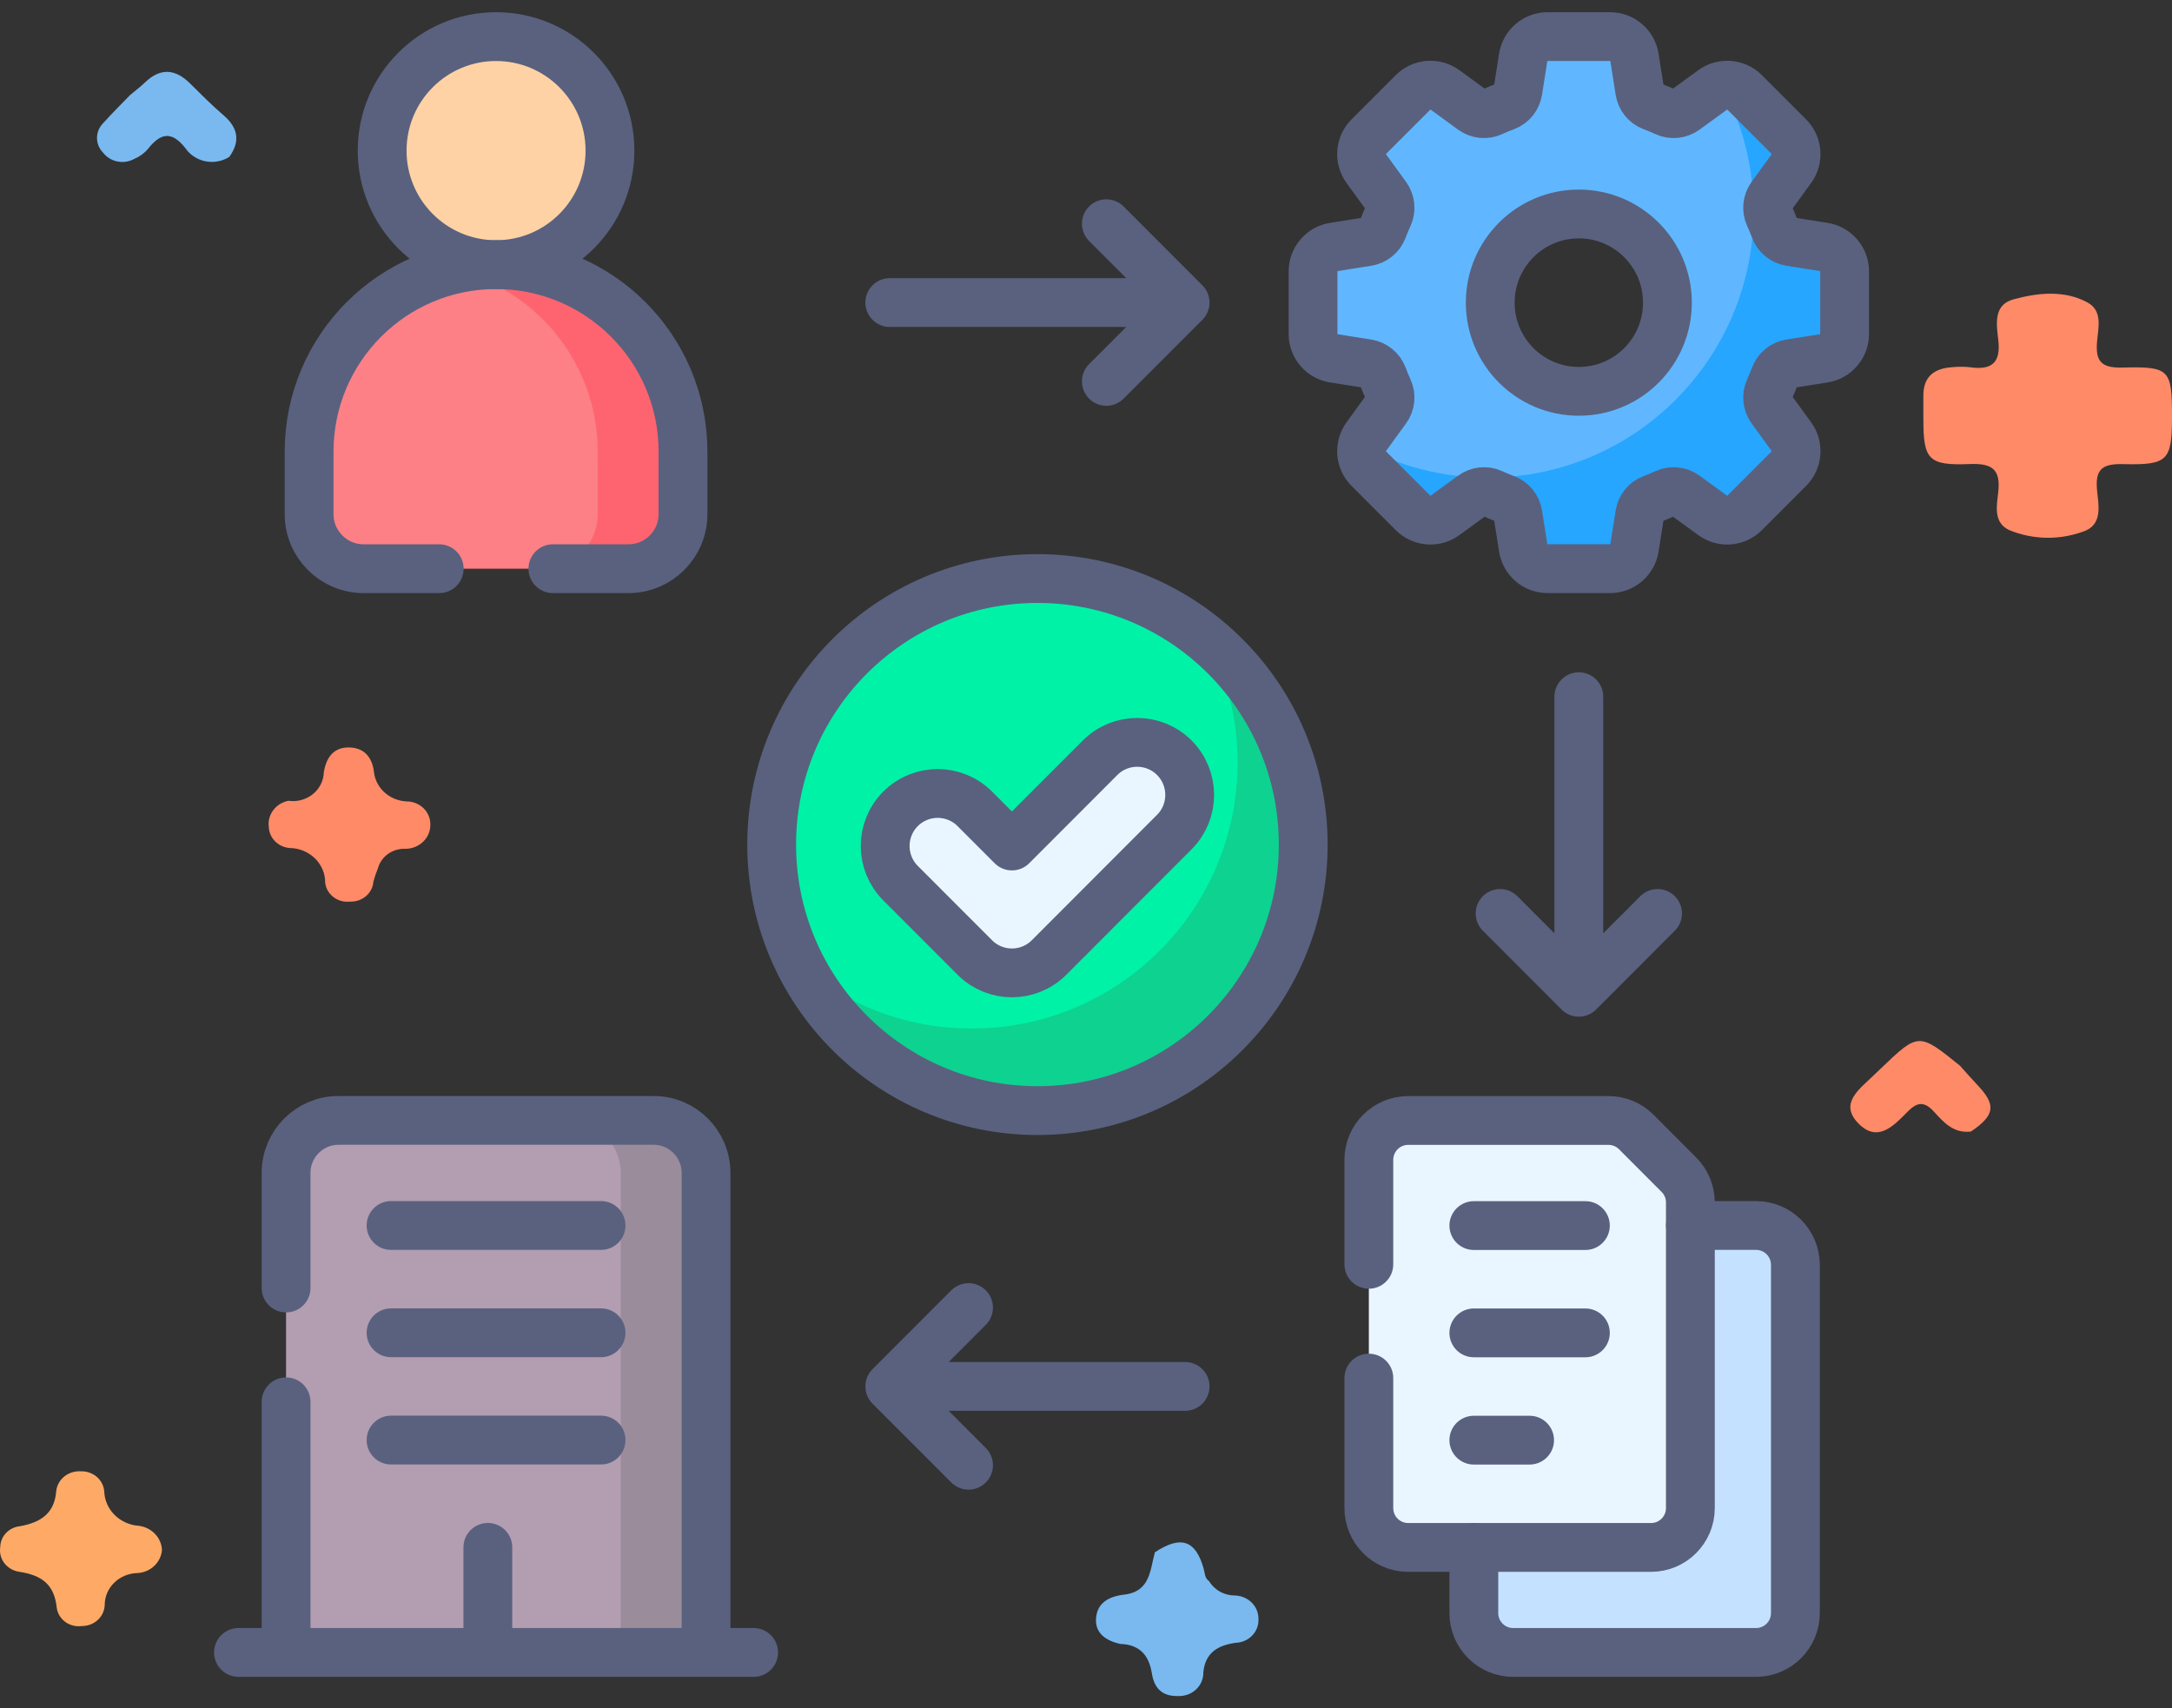 <svg width="89" height="70" viewBox="0 0 89 70" fill="none" xmlns="http://www.w3.org/2000/svg">
<rect x="0" y="0" width="89" height="70" fill="#333333" stroke="none"/>
<path d="M45.898 67.364C45.323 67.23 44.87 66.933 44.911 66.325C44.953 65.689 45.42 65.418 46.069 65.343C47.14 65.217 47.121 64.33 47.324 63.607C48.389 62.906 48.996 63.109 49.323 64.288C49.373 64.469 49.363 64.668 49.545 64.794C49.654 64.975 49.812 65.125 50.002 65.228C50.192 65.331 50.408 65.383 50.626 65.38C50.884 65.393 51.127 65.502 51.302 65.683C51.478 65.864 51.573 66.104 51.567 66.351C51.572 66.473 51.552 66.595 51.508 66.71C51.464 66.825 51.397 66.93 51.31 67.02C51.223 67.11 51.119 67.183 51.003 67.234C50.886 67.285 50.761 67.314 50.633 67.318C49.891 67.422 49.389 67.727 49.308 68.525C49.311 68.656 49.287 68.785 49.236 68.906C49.185 69.027 49.108 69.137 49.011 69.228C48.914 69.32 48.798 69.391 48.671 69.438C48.544 69.484 48.408 69.505 48.272 69.5C47.591 69.517 47.29 69.145 47.2 68.575C47.083 67.843 46.716 67.389 45.898 67.364Z" fill="#79B9EF"/>
<path d="M80.761 46.367C80.043 46.454 79.64 45.983 79.239 45.547C78.854 45.125 78.564 45.152 78.169 45.551C77.612 46.114 76.943 46.858 76.141 46.026C75.356 45.213 76.19 44.633 76.757 44.083C76.852 43.991 76.949 43.899 77.044 43.808C78.616 42.301 78.616 42.301 80.313 43.671C80.551 43.935 80.783 44.203 81.028 44.462C81.805 45.279 81.747 45.702 80.761 46.367Z" fill="#FF8A68"/>
<path d="M6.636 63.512C6.618 63.759 6.506 63.992 6.322 64.166C6.138 64.341 5.894 64.445 5.635 64.46C5.275 64.467 4.932 64.608 4.68 64.855C4.428 65.101 4.288 65.433 4.29 65.778C4.28 66.008 4.177 66.227 4.002 66.386C3.827 66.545 3.594 66.633 3.352 66.631C3.233 66.647 3.111 66.641 2.994 66.611C2.877 66.582 2.767 66.53 2.671 66.459C2.576 66.389 2.496 66.3 2.436 66.2C2.376 66.099 2.338 65.988 2.324 65.873C2.223 64.92 1.706 64.544 0.774 64.406C0.534 64.367 0.32 64.24 0.177 64.052C0.034 63.863 -0.026 63.628 0.01 63.398C0.012 63.185 0.095 62.979 0.245 62.821C0.395 62.662 0.6 62.562 0.822 62.54C1.667 62.385 2.234 62.021 2.304 61.096C2.331 60.864 2.45 60.651 2.637 60.501C2.824 60.351 3.064 60.276 3.307 60.291C3.55 60.281 3.786 60.363 3.967 60.518C4.147 60.674 4.256 60.891 4.272 61.123C4.286 61.483 4.439 61.825 4.701 62.083C4.963 62.342 5.316 62.499 5.691 62.524C5.945 62.557 6.178 62.674 6.351 62.854C6.524 63.034 6.625 63.267 6.636 63.512Z" fill="#FEAA66"/>
<path d="M5.33 3.895C5.533 3.725 5.746 3.565 5.937 3.382C6.567 2.775 7.174 2.815 7.782 3.414C8.231 3.856 8.673 4.308 9.153 4.717C9.76 5.235 9.854 5.79 9.395 6.43C9.253 6.52 9.093 6.582 8.926 6.613C8.758 6.643 8.586 6.642 8.419 6.609C8.252 6.576 8.094 6.511 7.953 6.419C7.812 6.328 7.692 6.21 7.598 6.073C7.022 5.34 6.57 5.462 6.058 6.107C5.909 6.283 5.717 6.422 5.5 6.512C5.293 6.626 5.049 6.664 4.814 6.618C4.58 6.572 4.371 6.445 4.228 6.261C4.063 6.095 3.972 5.873 3.975 5.644C3.977 5.414 4.073 5.195 4.241 5.031C4.59 4.643 4.966 4.274 5.33 3.895Z" fill="#79B9EF"/>
<path d="M11.816 32.814C11.993 32.84 12.173 32.829 12.345 32.783C12.517 32.737 12.676 32.656 12.813 32.547C12.951 32.438 13.062 32.301 13.14 32.148C13.218 31.994 13.262 31.827 13.268 31.656C13.355 31.089 13.635 30.631 14.274 30.629C14.88 30.627 15.235 30.984 15.319 31.601C15.348 31.928 15.499 32.234 15.746 32.462C15.993 32.69 16.318 32.824 16.66 32.84C16.788 32.84 16.915 32.864 17.033 32.911C17.151 32.958 17.259 33.027 17.349 33.114C17.439 33.2 17.511 33.303 17.56 33.416C17.609 33.529 17.634 33.651 17.634 33.773C17.638 33.904 17.615 34.035 17.565 34.157C17.516 34.279 17.442 34.39 17.346 34.484C17.251 34.578 17.137 34.653 17.011 34.704C16.885 34.755 16.75 34.782 16.613 34.782C16.358 34.771 16.107 34.845 15.902 34.99C15.697 35.136 15.55 35.344 15.486 35.58C15.412 35.758 15.35 35.941 15.301 36.127C15.284 36.357 15.174 36.571 14.994 36.723C14.815 36.876 14.58 36.955 14.34 36.945C14.22 36.958 14.099 36.949 13.983 36.918C13.868 36.886 13.759 36.833 13.665 36.762C13.571 36.69 13.492 36.601 13.434 36.501C13.376 36.4 13.339 36.289 13.325 36.175C13.327 35.989 13.291 35.804 13.218 35.632C13.145 35.459 13.037 35.302 12.901 35.169C12.764 35.037 12.602 34.932 12.422 34.859C12.243 34.787 12.051 34.75 11.857 34.749C11.633 34.727 11.425 34.63 11.271 34.474C11.116 34.318 11.026 34.114 11.015 33.899C10.98 33.655 11.043 33.407 11.192 33.205C11.34 33.004 11.564 32.864 11.816 32.814Z" fill="#FF8A68"/>
<path d="M89 17.064C89 18.865 88.84 19.063 87.013 19.019C86.187 18.997 85.857 19.193 85.923 20.031C85.974 20.67 86.215 21.524 85.311 21.8C84.347 22.139 83.284 22.113 82.34 21.726C81.659 21.417 81.824 20.704 81.882 20.149C81.974 19.263 81.666 18.977 80.72 19.015C79.015 19.084 78.813 18.835 78.812 17.186C78.812 16.862 78.814 16.538 78.812 16.213C78.807 15.451 79.238 15.092 79.998 15.047C80.234 15.023 80.472 15.023 80.708 15.047C81.629 15.183 81.985 14.852 81.883 13.943C81.813 13.321 81.662 12.496 82.499 12.268C83.493 11.997 84.588 11.874 85.545 12.399C86.178 12.746 85.971 13.459 85.927 14.014C85.865 14.802 86.1 15.087 86.978 15.062C88.906 15.009 89 15.149 89 17.064Z" fill="#FF8A68"/>
<path d="M75.585 13.685V11.119C75.585 10.878 75.499 10.645 75.342 10.462C75.186 10.278 74.969 10.157 74.732 10.12L73.359 9.903C73.074 9.858 72.833 9.666 72.731 9.396C72.661 9.209 72.585 9.025 72.501 8.844C72.381 8.58 72.415 8.272 72.585 8.037L73.404 6.91C73.545 6.716 73.613 6.477 73.594 6.236C73.575 5.996 73.471 5.771 73.301 5.6L71.488 3.786C71.318 3.616 71.093 3.512 70.853 3.493C70.613 3.474 70.374 3.541 70.18 3.683L69.054 4.503C68.82 4.673 68.511 4.707 68.248 4.586C68.067 4.503 67.883 4.426 67.697 4.356C67.427 4.255 67.236 4.013 67.191 3.728L66.974 2.354C66.936 2.116 66.815 1.899 66.632 1.743C66.449 1.586 66.216 1.5 65.976 1.5H63.413C63.172 1.5 62.939 1.586 62.756 1.743C62.573 1.899 62.452 2.116 62.414 2.354L62.198 3.728C62.153 4.013 61.961 4.255 61.692 4.356C61.505 4.426 61.321 4.503 61.14 4.586C60.877 4.707 60.568 4.673 60.334 4.503L59.209 3.683C59.014 3.541 58.775 3.474 58.535 3.493C58.295 3.512 58.07 3.616 57.9 3.786L56.087 5.6C55.917 5.771 55.813 5.996 55.794 6.236C55.776 6.477 55.843 6.716 55.985 6.91L56.803 8.037C56.974 8.272 57.008 8.58 56.887 8.844C56.804 9.025 56.727 9.209 56.657 9.396C56.555 9.666 56.314 9.858 56.03 9.903L54.657 10.12C54.419 10.157 54.202 10.278 54.046 10.462C53.89 10.645 53.804 10.878 53.804 11.119V13.685C53.804 13.926 53.89 14.159 54.046 14.342C54.202 14.525 54.419 14.646 54.657 14.684L56.03 14.901C56.314 14.946 56.555 15.138 56.657 15.407C56.727 15.594 56.804 15.778 56.887 15.96C57.008 16.223 56.974 16.532 56.803 16.766L55.985 17.893C55.843 18.088 55.776 18.327 55.794 18.567C55.813 18.807 55.917 19.033 56.087 19.203L57.9 21.017C58.07 21.188 58.295 21.292 58.535 21.311C58.775 21.329 59.014 21.262 59.209 21.12L60.334 20.301C60.568 20.13 60.877 20.096 61.14 20.217C61.321 20.3 61.505 20.377 61.692 20.447C61.961 20.549 62.153 20.791 62.198 21.075L62.414 22.45C62.452 22.688 62.573 22.904 62.756 23.061C62.939 23.218 63.172 23.303 63.413 23.303H65.976C66.216 23.303 66.449 23.218 66.632 23.061C66.815 22.904 66.936 22.688 66.974 22.45L67.191 21.075C67.236 20.791 67.427 20.549 67.697 20.447C67.883 20.377 68.067 20.3 68.248 20.217C68.511 20.096 68.82 20.13 69.054 20.301L70.18 21.12C70.374 21.262 70.613 21.33 70.853 21.311C71.093 21.292 71.318 21.188 71.488 21.017L73.301 19.203C73.471 19.033 73.575 18.807 73.594 18.567C73.613 18.327 73.545 18.088 73.404 17.893L72.585 16.766C72.415 16.532 72.381 16.223 72.501 15.96C72.585 15.778 72.661 15.594 72.731 15.407C72.833 15.138 73.074 14.946 73.359 14.901L74.732 14.684C74.969 14.646 75.186 14.525 75.342 14.342C75.499 14.159 75.585 13.926 75.585 13.685ZM64.694 16.036C62.69 16.036 61.064 14.409 61.064 12.402C61.064 10.395 62.69 8.768 64.694 8.768C66.699 8.768 68.324 10.395 68.324 12.402C68.325 14.409 66.699 16.036 64.694 16.036Z" fill="#60B7FF"/>
<path d="M74.732 10.121L73.359 9.905C73.075 9.86 72.833 9.668 72.732 9.398C72.661 9.211 72.585 9.027 72.501 8.846C72.381 8.582 72.415 8.274 72.585 8.039L73.404 6.912C73.545 6.718 73.613 6.479 73.594 6.238C73.575 5.998 73.471 5.773 73.301 5.602L71.489 3.788C71.369 3.669 71.222 3.581 71.06 3.533C70.898 3.486 70.727 3.479 70.562 3.515C71.387 5.05 71.855 6.805 71.855 8.67C71.855 14.691 66.979 19.572 60.965 19.572C59.102 19.572 57.348 19.103 55.815 18.278C55.779 18.443 55.785 18.614 55.833 18.776C55.881 18.938 55.968 19.086 56.087 19.205L57.9 21.02C58.07 21.19 58.295 21.294 58.535 21.313C58.775 21.331 59.014 21.264 59.209 21.122L60.334 20.303C60.568 20.132 60.877 20.098 61.14 20.219C61.321 20.302 61.505 20.379 61.692 20.449C61.961 20.551 62.153 20.793 62.198 21.077L62.414 22.452C62.452 22.69 62.573 22.907 62.756 23.063C62.939 23.22 63.172 23.305 63.413 23.305H65.976C66.216 23.305 66.449 23.22 66.632 23.063C66.815 22.907 66.936 22.69 66.974 22.452L67.191 21.077C67.236 20.793 67.427 20.551 67.697 20.449C67.883 20.379 68.067 20.302 68.248 20.219C68.511 20.098 68.82 20.132 69.054 20.303L70.18 21.122C70.374 21.264 70.613 21.332 70.853 21.313C71.093 21.294 71.318 21.19 71.489 21.02L73.301 19.205C73.471 19.035 73.575 18.809 73.594 18.569C73.613 18.329 73.545 18.09 73.404 17.895L72.585 16.768C72.415 16.534 72.381 16.225 72.501 15.961C72.585 15.78 72.661 15.596 72.731 15.409C72.833 15.14 73.074 14.948 73.359 14.903L74.732 14.686C74.969 14.648 75.186 14.527 75.342 14.344C75.499 14.161 75.585 13.928 75.585 13.687V11.121C75.585 10.88 75.499 10.647 75.343 10.463C75.186 10.28 74.97 10.159 74.732 10.121Z" fill="#26A6FE"/>
<path d="M20.326 10.844C22.904 10.844 24.994 8.752 24.994 6.172C24.994 3.592 22.904 1.5 20.326 1.5C17.749 1.5 15.659 3.592 15.659 6.172C15.659 8.752 17.749 10.844 20.326 10.844Z" fill="#FED2A4"/>
<path d="M20.326 10.844C16.096 10.844 12.666 14.276 12.666 18.51V21.066C12.666 22.301 13.666 23.303 14.9 23.303H25.752C26.986 23.303 27.986 22.301 27.986 21.066V18.51C27.986 14.276 24.556 10.844 20.326 10.844Z" fill="#FD8087"/>
<path d="M20.326 10.844C19.724 10.844 19.139 10.914 18.576 11.046C21.965 11.837 24.491 14.877 24.491 18.51V21.066C24.491 22.301 23.491 23.303 22.257 23.303H25.752C26.986 23.303 27.986 22.301 27.986 21.066V18.51C27.986 14.276 24.557 10.844 20.326 10.844Z" fill="#FE646F"/>
<path d="M42.51 45.51C48.525 45.51 53.401 40.629 53.401 34.609C53.401 28.588 48.525 23.707 42.51 23.707C36.496 23.707 31.62 28.588 31.62 34.609C31.62 40.629 36.496 45.51 42.51 45.51Z" fill="#00F2A6"/>
<path d="M49.502 26.254C50.299 27.797 50.714 29.509 50.712 31.245C50.712 37.266 45.836 42.147 39.822 42.147C37.16 42.147 34.722 41.19 32.83 39.602C34.639 43.111 38.294 45.512 42.511 45.512C48.525 45.512 53.401 40.631 53.401 34.61C53.401 31.254 51.885 28.254 49.502 26.254Z" fill="#0ED290"/>
<path d="M39.944 33.146L41.465 34.669L45.077 31.053C45.917 30.212 47.279 30.212 48.12 31.053C48.96 31.894 48.96 33.257 48.12 34.098L42.986 39.237C42.146 40.078 40.784 40.078 39.944 39.237L36.902 36.192C36.062 35.351 36.062 33.987 36.902 33.146C37.742 32.305 39.104 32.305 39.944 33.146Z" fill="#EAF6FF"/>
<path d="M28.93 67.717H11.721V48.068C11.721 46.878 12.684 45.914 13.872 45.914H26.779C27.967 45.914 28.93 46.878 28.93 48.068V67.717H28.93Z" fill="#B39DB1"/>
<path d="M28.931 48.068C28.931 46.878 27.968 45.914 26.78 45.914H23.284C24.472 45.914 25.435 46.878 25.435 48.068V67.717H28.931V48.068Z" fill="#9B8C9B"/>
<path d="M60.393 51.838V66.104C60.393 66.996 61.115 67.719 62.006 67.719H71.955C72.846 67.719 73.568 66.996 73.568 66.104V51.838C73.568 50.946 72.846 50.223 71.955 50.223H62.006C61.115 50.223 60.393 50.946 60.393 51.838Z" fill="#C4E2FF"/>
<path d="M56.09 47.529V61.795C56.09 62.687 56.812 63.41 57.703 63.41H67.652C68.543 63.41 69.266 62.687 69.266 61.795V49.275C69.266 48.846 69.096 48.436 68.793 48.133L67.049 46.387C66.747 46.084 66.336 45.914 65.909 45.914H57.703C56.812 45.914 56.09 46.637 56.09 47.529Z" fill="#EAF6FF"/>
<path d="M75.585 13.685V11.119C75.585 10.878 75.499 10.645 75.342 10.462C75.186 10.278 74.969 10.157 74.732 10.12L73.359 9.903C73.074 9.858 72.833 9.666 72.731 9.396C72.661 9.209 72.585 9.025 72.501 8.844C72.381 8.58 72.415 8.272 72.585 8.037L73.404 6.91C73.545 6.716 73.613 6.477 73.594 6.236C73.575 5.996 73.471 5.771 73.301 5.6L71.488 3.786C71.318 3.616 71.093 3.512 70.853 3.493C70.613 3.474 70.374 3.541 70.18 3.683L69.054 4.503C68.82 4.673 68.511 4.707 68.248 4.586C68.067 4.503 67.883 4.426 67.697 4.356C67.427 4.255 67.236 4.013 67.191 3.728L66.974 2.354C66.936 2.116 66.815 1.899 66.632 1.743C66.449 1.586 66.216 1.5 65.976 1.5H63.413C63.172 1.5 62.939 1.586 62.756 1.743C62.573 1.899 62.452 2.116 62.414 2.354L62.198 3.728C62.153 4.013 61.961 4.255 61.692 4.356C61.505 4.426 61.321 4.503 61.14 4.586C60.877 4.707 60.568 4.673 60.334 4.503L59.209 3.683C59.014 3.541 58.775 3.474 58.535 3.493C58.295 3.512 58.07 3.616 57.9 3.786L56.087 5.6C55.917 5.771 55.813 5.996 55.794 6.236C55.776 6.477 55.843 6.716 55.985 6.91L56.803 8.037C56.974 8.272 57.008 8.58 56.887 8.844C56.804 9.025 56.727 9.209 56.657 9.396C56.555 9.666 56.314 9.858 56.03 9.903L54.657 10.12C54.419 10.157 54.202 10.278 54.046 10.462C53.89 10.645 53.804 10.878 53.804 11.119V13.685C53.804 13.926 53.89 14.159 54.046 14.342C54.202 14.525 54.419 14.646 54.657 14.684L56.03 14.901C56.314 14.946 56.555 15.138 56.657 15.407C56.727 15.594 56.804 15.778 56.887 15.96C57.008 16.223 56.974 16.532 56.803 16.766L55.985 17.893C55.843 18.088 55.776 18.327 55.794 18.567C55.813 18.807 55.917 19.033 56.087 19.203L57.9 21.017C58.07 21.188 58.295 21.292 58.535 21.311C58.775 21.329 59.014 21.262 59.209 21.12L60.334 20.301C60.568 20.13 60.877 20.096 61.14 20.217C61.321 20.3 61.505 20.377 61.692 20.447C61.961 20.549 62.153 20.791 62.198 21.075L62.414 22.45C62.452 22.688 62.573 22.904 62.756 23.061C62.939 23.218 63.172 23.303 63.413 23.303H65.976C66.216 23.303 66.449 23.218 66.632 23.061C66.815 22.904 66.936 22.688 66.974 22.45L67.191 21.075C67.236 20.791 67.427 20.549 67.697 20.447C67.883 20.377 68.067 20.3 68.248 20.217C68.511 20.096 68.82 20.13 69.054 20.301L70.18 21.12C70.374 21.262 70.613 21.33 70.853 21.311C71.093 21.292 71.318 21.188 71.488 21.017L73.301 19.203C73.471 19.033 73.575 18.807 73.594 18.567C73.613 18.327 73.545 18.088 73.404 17.893L72.585 16.766C72.415 16.532 72.381 16.223 72.501 15.96C72.585 15.778 72.661 15.594 72.731 15.407C72.833 15.138 73.074 14.946 73.359 14.901L74.732 14.684C74.969 14.646 75.186 14.525 75.342 14.342C75.499 14.159 75.585 13.926 75.585 13.685ZM64.694 16.036C62.69 16.036 61.064 14.409 61.064 12.402C61.064 10.395 62.69 8.768 64.694 8.768C66.699 8.768 68.324 10.395 68.324 12.402C68.325 14.409 66.699 16.036 64.694 16.036Z" stroke="#59617F" stroke-width="2" stroke-miterlimit="10" stroke-linecap="round" stroke-linejoin="round"/>
<path d="M20.326 10.844C22.904 10.844 24.994 8.752 24.994 6.172C24.994 3.592 22.904 1.5 20.326 1.5C17.749 1.5 15.659 3.592 15.659 6.172C15.659 8.752 17.749 10.844 20.326 10.844Z" stroke="#59617F" stroke-width="2" stroke-miterlimit="10" stroke-linecap="round" stroke-linejoin="round"/>
<path d="M22.655 23.304H25.752C26.986 23.304 27.987 22.302 27.987 21.067V18.511C27.987 14.276 24.557 10.845 20.326 10.844C16.096 10.845 12.666 14.276 12.666 18.511V21.067C12.666 22.302 13.667 23.304 14.901 23.304H17.997" stroke="#59617F" stroke-width="2" stroke-miterlimit="10" stroke-linecap="round" stroke-linejoin="round"/>
<path d="M42.51 45.51C48.525 45.51 53.401 40.629 53.401 34.609C53.401 28.588 48.525 23.707 42.51 23.707C36.496 23.707 31.62 28.588 31.62 34.609C31.62 40.629 36.496 45.51 42.51 45.51Z" stroke="#59617F" stroke-width="2" stroke-miterlimit="10" stroke-linecap="round" stroke-linejoin="round"/>
<path d="M19.99 63.407V67.713M16.024 50.217H24.629M16.024 54.614H24.629M16.024 59.01H24.629M11.722 57.443V67.713H28.931V48.064C28.931 46.874 27.968 45.91 26.78 45.91H13.874C12.685 45.91 11.722 46.874 11.722 48.064V52.779M36.46 12.398H48.561M48.561 12.398L45.334 9.168M48.561 12.398L45.334 15.628M64.694 28.549V40.661M64.694 40.661L67.921 37.431M64.694 40.661L61.468 37.431M48.561 56.812H36.46M36.46 56.812L39.687 60.042M36.46 56.812L39.687 53.582M30.881 67.713H9.772M69.266 50.217H71.954C72.846 50.217 73.568 50.94 73.568 51.832V66.098C73.568 66.991 72.846 67.713 71.954 67.713H62.005C61.114 67.713 60.392 66.991 60.392 66.098V63.407M39.944 33.145L41.465 34.667L45.077 31.051C45.917 30.21 47.279 30.21 48.119 31.051C48.959 31.892 48.959 33.255 48.119 34.096L42.986 39.236C42.146 40.077 40.784 40.077 39.944 39.236L36.901 36.19C36.061 35.349 36.061 33.986 36.901 33.145C37.741 32.304 39.103 32.304 39.944 33.145Z" stroke="#59617F" stroke-width="2" stroke-miterlimit="10" stroke-linecap="round" stroke-linejoin="round"/>
<path d="M56.09 56.471V61.795C56.09 62.688 56.811 63.41 57.703 63.41H67.652C68.543 63.41 69.265 62.688 69.265 61.795V49.276C69.265 48.846 69.096 48.436 68.792 48.134L67.049 46.387C66.746 46.084 66.336 45.914 65.908 45.914H57.703C56.811 45.914 56.09 46.638 56.09 47.53V51.808M60.392 50.221H64.963M60.392 54.618H64.963M60.392 59.014H62.677" stroke="#59617F" stroke-width="2" stroke-miterlimit="10" stroke-linecap="round" stroke-linejoin="round"/>
</svg>
